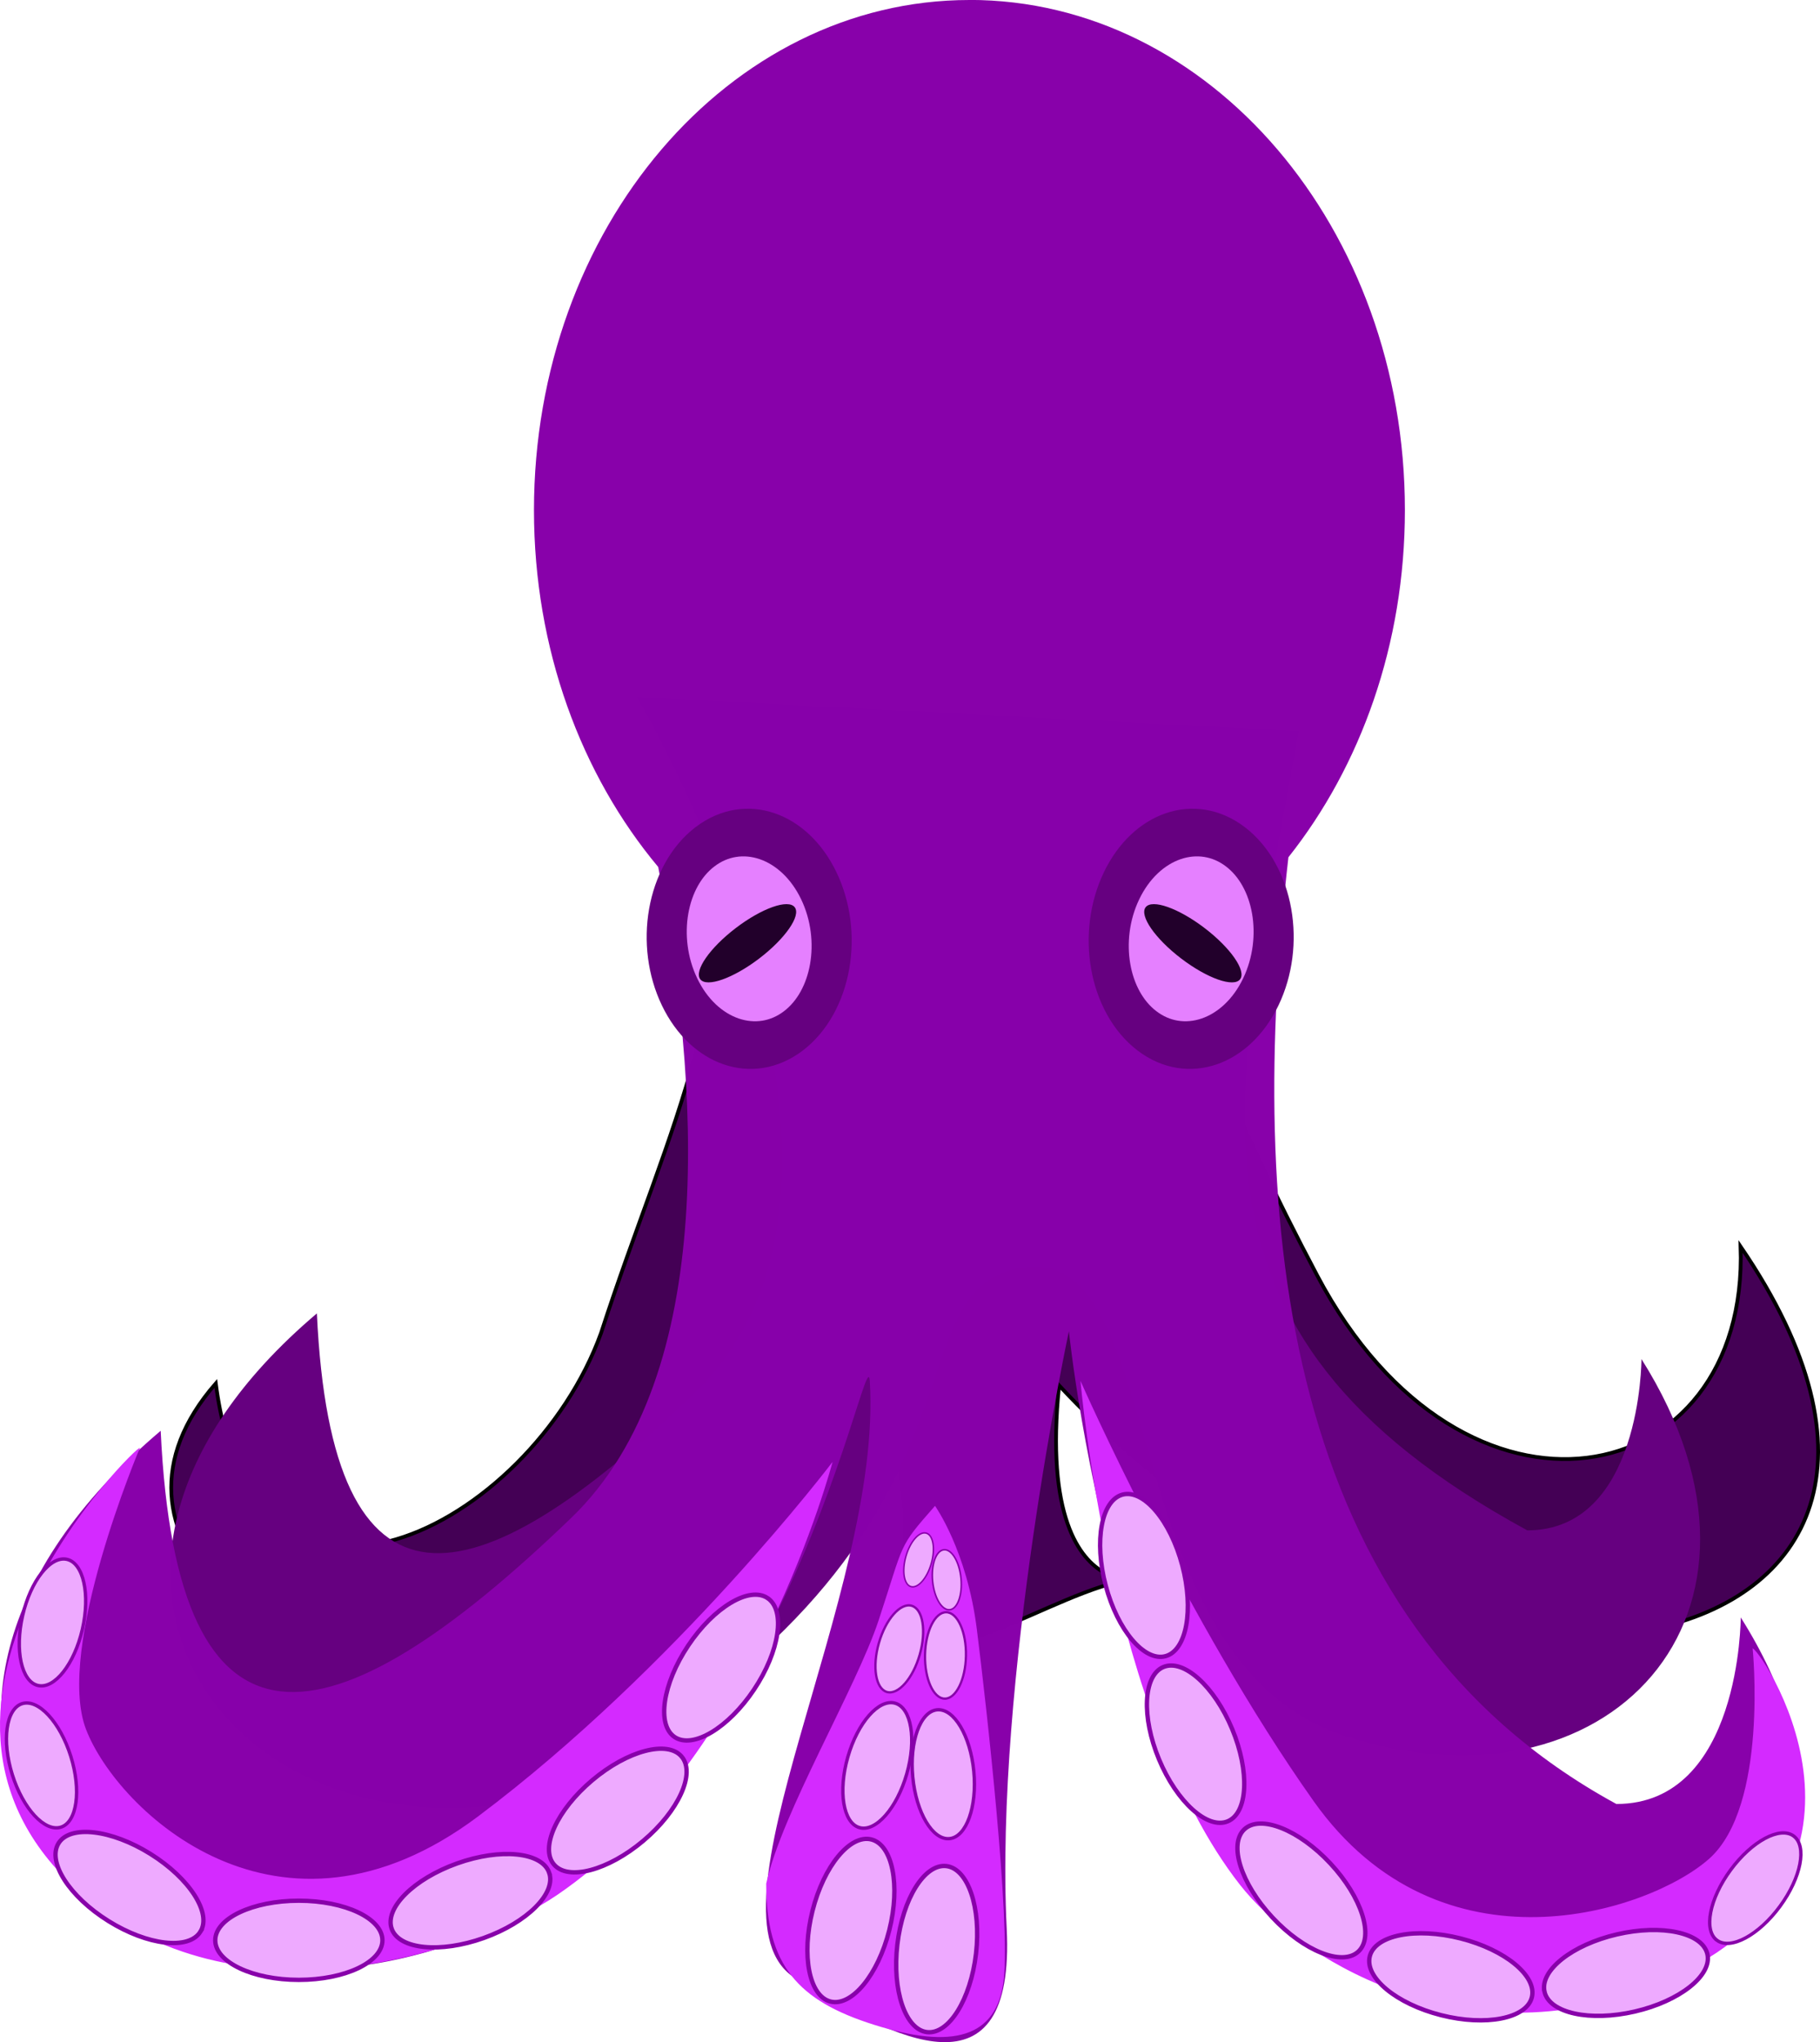 <svg xmlns="http://www.w3.org/2000/svg" viewBox="0 0 417.94 468.97"><path d="M257.68 175.58s5.068 42.197 44.794 117.32c33.662 63.658 99.201 50.154 97.231-6.642 66.565 97.42-68.616 126.25-156.5 31.9-6.161 60.29 31.143 39.228 9.754 46.191-21.39 6.963-47.472 26.892-45.22-4.066 2.254-30.958-13.467-65.408-13.467-65.408 25.92 156.49-205.56 92.617-144.72 22.814 8.592 66.308 72.358 33.007 88.47-11.568 15.769-48.654 34.293-79.92 23.537-129.15l96.118-1.395z" stroke="#000" stroke-width=".86" fill="#405"/><path d="M146.19 160.01s65.256 109.73 13.111 159.96c-51.086 49.21-83.157 54.429-86.534-18.356-71.675 60.675-17.232 129.85 55.067 110.13 106.99-57.883 74.135-115.98 107.51-120.62 33.377-4.64 20.05 89.988 73.423 107.51 59.933 19.678 105.36-27.549 68.178-86.534 0 0 0 39.334-26.222 39.334-84.766-46.137-67.385-99.891-52.445-183.56l-152.09-7.867z" fill="#660080"/><path d="M222.62 0c-55.228 0-100 52.46-100 117.16 0 31.903 10.872 60.812 28.531 81.938 9.318 48.771 14.225 116.53-19.969 149.47-55.663 53.619-90.602 59.305-94.281-20-78.095 66.11-18.776 141.48 60 120 81.881-22.326 102.06-144.16 102.84-131.41 3 48.855-39.982 122.84-17.125 137.12 22.857 14.286 50.565 28.646 48.562-11.406-2.857-57.143 14.281-137.16 14.281-137.16s13.283 129.47 71.438 148.56c65.302 21.441 123.36-18.575 82.844-82.844 0 0 .009 42.844-28.562 42.844-77.655-42.267-84.71-134.82-75.312-217.41 16.594-20.911 26.75-48.917 26.75-79.719 0-64.696-44.772-117.16-100-117.16z" fill-opacity=".996" fill="#80a"/><path d="M402.47 378.52s3.674 36.229-10.011 48.355-61.64 27.953-90.826-13.291-53.509-96.465-53.509-96.465 6.493 77.203 36.596 115.68c13.044 16.671 50.142 39.781 92.07 24.283 63.079-23.315 28.725-76.97 25.68-78.56zM32.11 332.52s-19.495 46.053-12.352 64.625c7.143 18.571 44.286 54.286 90 20s81.429-81.429 81.429-81.429-17.913 68.544-63.219 99.431c-19.63 13.383-71.985 30.239-107.44 1.233-52.183-42.68 11.58-105.29 11.58-103.86zM175.95 432.56c0 18.688 7.197 26.895 24.875 32.451 17.678 5.556 28.158 3.157 29.673-10.48 1.515-13.637-3.873-62.048-6.187-80.433-2.273-18.056-9.597-28.284-9.597-28.284-8.634 9.81-6.946 8.098-12.96 26.311-5.105 15.458-22.266 44.211-25.805 60.436z" fill="#d42aff"/><path d="M268.57 408.08c0 19.724-13.431 35.714-30 35.714s-30-15.99-30-35.714 13.431-35.714 30-35.714 30 15.99 30 35.714z" transform="matrix(.533 -.406 .284 .592 -71.012 70.87)" stroke="#660080" stroke-width="15.24" fill="#e580ff"/><path d="M182.5 208.346c1.477 1.938-2.181 7.21-8.17 11.776s-12.042 6.697-13.52 4.76 2.18-7.21 8.17-11.777 12.042-6.697 13.52-4.76z" fill="#22002b"/><path d="M268.57 408.08c0 19.724-13.431 35.714-30 35.714s-30-15.99-30-35.714 13.431-35.714 30-35.714 30 15.99 30 35.714z" transform="matrix(-.533 -.406 -.284 .592 516.592 70.87)" stroke="#660080" stroke-width="15.24" fill="#e580ff"/><path d="M263.081 208.346c-1.477 1.938 2.18 7.21 8.17 11.776s12.042 6.697 13.519 4.76-2.18-7.21-8.17-11.777-12.042-6.697-13.519-4.76z" fill="#22002b"/><path d="M87.816 445.571c0 5.021-8.593 9.091-19.193 9.091s-19.193-4.07-19.193-9.091c0-5.021 8.593-9.091 19.193-9.091s19.193 4.07 19.193 9.091zM126.101 430.031c1.688 4.73-5.037 11.451-15.02 15.014s-19.445 2.617-21.133-2.112c-1.687-4.729 5.038-11.45 15.021-15.013s19.445-2.618 21.132 2.111zM156.539 403.399c3.236 3.838-.708 12.49-8.812 19.323s-17.296 9.262-20.533 5.423c-3.237-3.838.708-12.49 8.811-19.323s17.297-9.261 20.534-5.423zM46.013 443.607c-2.658 4.26-12.103 3.164-21.096-2.447s-14.129-13.613-11.47-17.873c2.657-4.26 12.102-3.164 21.095 2.447s14.129 13.613 11.47 17.873zM176.26 366.987c4.174 2.79 2.784 12.196-3.106 21.01s-14.049 13.695-18.224 10.905c-4.174-2.79-2.784-12.196 3.106-21.009s14.05-13.696 18.224-10.906z" stroke="#80a" fill="#eaf"/><path d="M13.98 419.595c-3.71 1.162-8.707-4.244-11.16-12.076s-1.438-15.122 2.272-16.285c3.71-1.162 8.707 4.244 11.16 12.075s1.438 15.123-2.272 16.286z" stroke="#80a" fill="#eaf" stroke-width=".774"/><path d="M8.729 387.06c-3.789-.87-5.371-8.06-3.534-16.059s6.398-13.777 10.187-12.907c3.789.87 5.371 8.06 3.534 16.059S12.518 387.93 8.729 387.06z" stroke="#80a" fill="#eaf" stroke-width=".774"/><path d="M314.556 449.242c-1.233 4.867 6.096 10.924 16.371 13.528s19.605.77 20.838-4.096c1.234-4.868-6.095-10.924-16.37-13.529s-19.605-.77-20.839 4.097z" stroke="#80a" fill="#eaf" stroke-width="1"/><path d="M285.757 420.08c-3.672 3.423-.79 12.484 6.437 20.238s16.064 11.264 19.737 7.84c3.673-3.423.791-12.484-6.437-20.238s-16.064-11.264-19.737-7.84zM267.168 382.815c-4.635 1.932-5.087 11.43-1.01 21.214s11.14 16.15 15.774 14.22c4.635-1.932 5.087-11.43 1.01-21.214s-11.14-16.15-15.774-14.22zM354.682 457.407c1.135 4.892 10.425 6.915 20.75 4.52s17.778-8.303 16.643-13.194c-1.135-4.892-10.425-6.915-20.751-4.52s-17.777 8.303-16.642 13.194zM257.779 343.23c-4.853 1.286-6.585 10.636-3.867 20.881s8.854 17.508 13.707 16.221c4.853-1.287 6.585-10.636 3.868-20.882s-8.855-17.508-13.708-16.22z" stroke="#80a" fill="#eaf"/><path d="M394.28 445.575c3.134 2.302 9.613-1.194 14.472-7.808s6.258-13.842 3.125-16.144c-3.133-2.301-9.612 1.194-14.47 7.809s-6.26 13.841-3.126 16.143z" stroke="#80a" fill="#eaf" stroke-width=".774"/><path d="M200.09 422.416c4.868 1.227 6.714 10.554 4.123 20.833s-8.64 17.615-13.508 16.387c-4.87-1.227-6.715-10.554-4.123-20.833s8.639-17.615 13.508-16.387zM217.316 428.53c4.987.58 8.037 9.586 6.812 20.115s-6.26 18.594-11.248 18.014c-4.987-.58-8.037-9.586-6.813-20.115s6.261-18.594 11.249-18.014z" stroke="#80a" fill="#eaf"/><path d="M218.035 422.227c-3.87.372-7.642-5.95-8.427-14.12s1.717-15.093 5.587-15.464c3.87-.372 7.643 5.95 8.427 14.12s-1.717 15.093-5.587 15.464z" stroke="#80a" fill="#eaf" stroke-width=".774"/><path d="M197.365 419.698c-3.737-1.071-4.933-8.335-2.671-16.224s7.125-13.417 10.862-12.345c3.737 1.071 4.933 8.335 2.67 16.225s-7.124 13.416-10.861 12.344z" stroke="#80a" fill="#eaf" stroke-width=".774"/><path d="M216.934 390.08c-2.595-.049-4.615-4.53-4.513-10.007s2.29-9.88 4.884-9.831c2.595.048 4.616 4.529 4.513 10.007s-2.29 9.88-4.884 9.83z" stroke="#80a" fill="#eaf" stroke-width=".517"/><path d="M203.674 388.548c-2.59-.742-3.418-5.776-1.85-11.243s4.936-9.297 7.526-8.554c2.59.742 3.418 5.776 1.85 11.243s-4.937 9.297-7.526 8.554z" stroke="#80a" fill="#eaf" stroke-width=".537"/><path d="M218.083 369.665c-1.802.173-3.559-2.77-3.924-6.574s.8-7.027 2.601-7.2c1.802-.173 3.559 2.77 3.924 6.574s-.8 7.027-2.601 7.2z" stroke="#80a" fill="#eaf" stroke-width=".36"/><path d="M209.187 364.352c-1.606-.46-2.12-3.582-1.148-6.973s3.062-5.766 4.668-5.306c1.606.46 2.12 3.583 1.148 6.973s-3.062 5.767-4.668 5.306z" stroke="#80a" fill="#eaf" stroke-width=".333"/></svg>